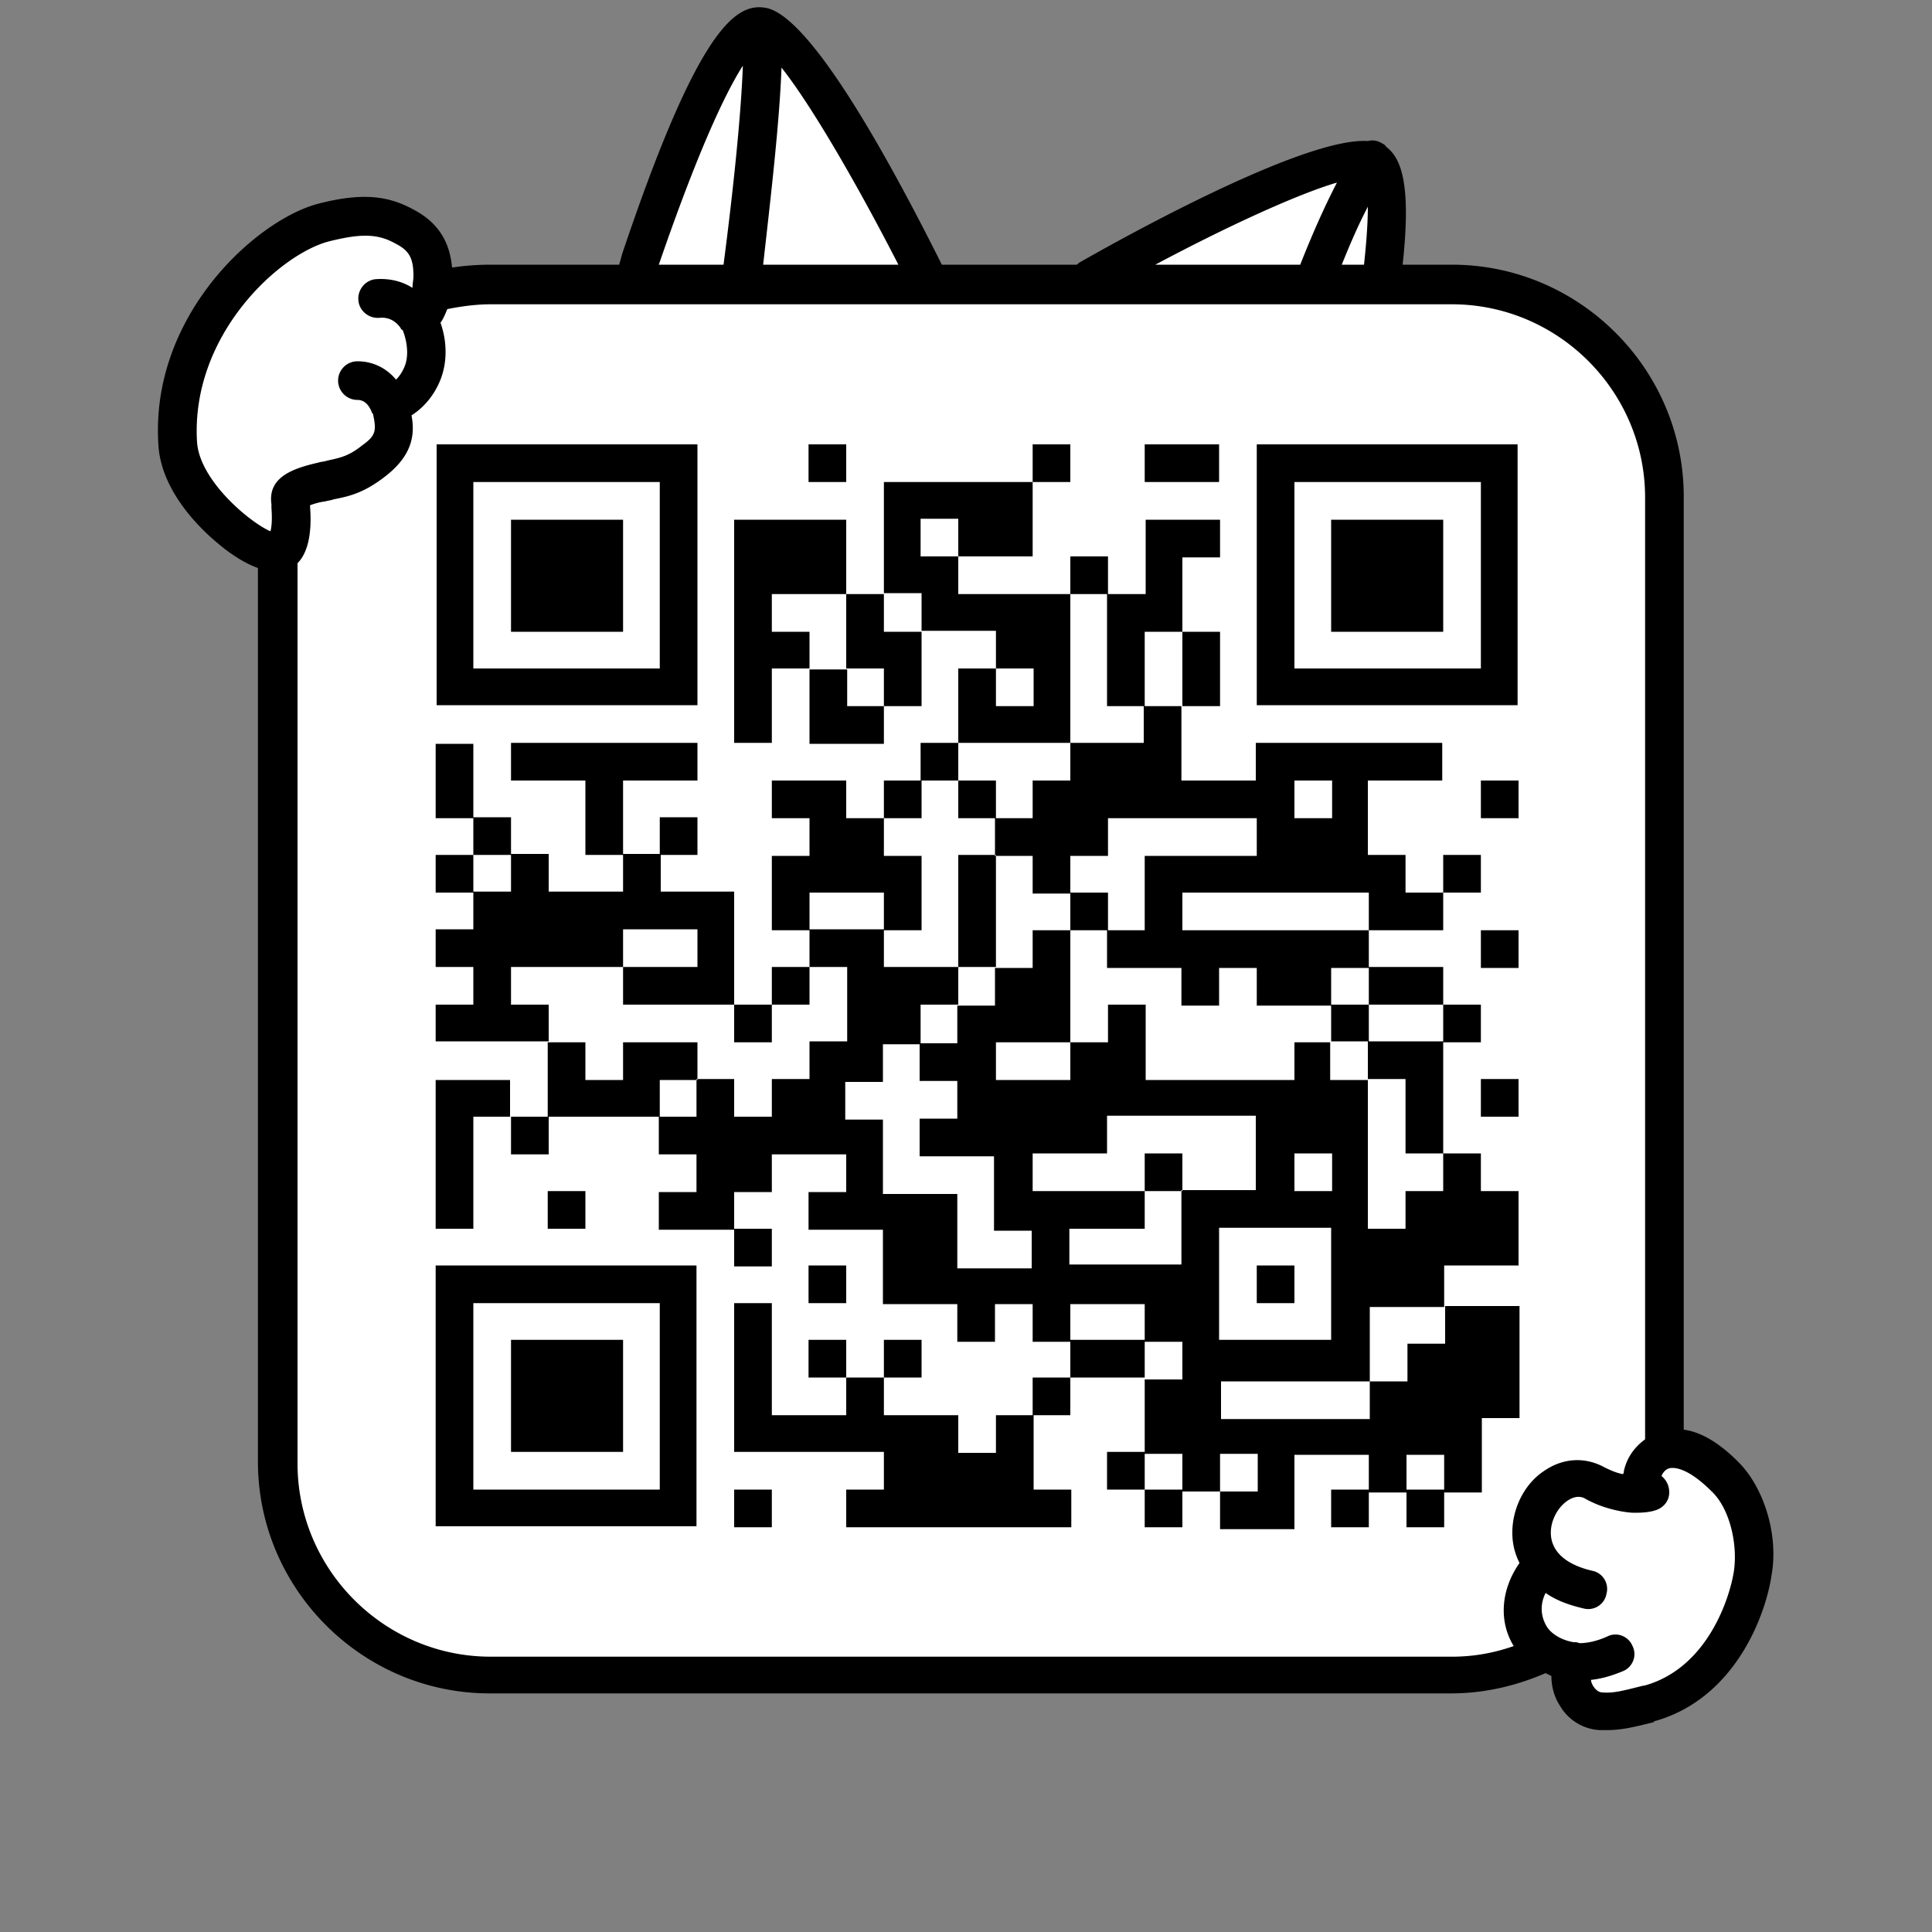 <svg xmlns="http://www.w3.org/2000/svg" viewBox="0 0 200 200"><rect x="0" y="0" width="200" height="200" fill="#808080" stroke="none"/><path d="M179.8 153.4l-7.5-3.3V51.4c0-12.2-9.8-22-22-22H143l-.5-13.8-30.9 13.8H96.3l-17.9-28-12.9 28-20.4.1-3.1-5.9s-4.2-1.7-8.6-.5c-6 1.6-15.8 10.9-15 22.9.4 5.7 8 11.5 10.2 11.2h.1v94.2c0 12.2 9.8 22 22 22h99.5l10.3-2.6 4.1 5.1 7.9-.2 8.4-9.3-1.1-13z" fill="#fff"/><path d="M180.2 151.6c-2.3-2.4-4.3-3.4-5.9-3.6V51.4c0-13.2-10.8-24-24-24h-5.1c.9-8.2-.1-11-1.7-12.2-.1-.2-.3-.3-.5-.4-.5-.3-1-.3-1.4-.2-6.1-.4-22.7 8.5-29.9 12.6-.1.1-.2.2-.3.2H97.5C92.3 17 83.9 1.5 79.2.8c-3.1-.5-7 2.3-14.8 25.5-.1.4-.2.7-.3 1.1H50.8c-1.4 0-2.7.1-4 .3-.2-2-.9-4.3-3.8-5.9-2.5-1.4-5.1-2-10.1-.7-6.4 1.7-17.4 11.6-16.5 25 .3 4.8 4.4 8.7 6.1 10.1.8.7 2.5 2 4.2 2.6v92.5c0 13.2 10.8 24 24 24h99.5c3.5 0 6.8-.8 9.8-2.1l.6.3c0 1.1.3 2.2.9 3.1a5.07 5.07 0 0 0 4.1 2.5h.7c1.5 0 2.8-.3 4.4-.7l.4-.1c.1 0 .1 0 .1-.1 8.4-2.3 11.6-11 12.2-15.2.7-4-.7-8.7-3.2-11.4zM141.6 21.4c0 1.3-.1 3.3-.4 6h-2.3c.8-2 1.7-4.1 2.7-6zm-3.2-2.5c-1.4 2.7-2.7 5.7-3.8 8.5h-15c7.3-3.9 14.7-7.3 18.8-8.5zM80.9 7C84 10.9 88.8 19.2 93 27.4H79c.8-7.1 1.7-14.8 1.9-20.4zm-4-.2c-.2 5.5-1.1 13.7-2 20.6h-6.7c4.3-12.5 7.1-18.1 8.7-20.6zM28.1 52.2v.4c.1 1.3 0 2-.1 2.4-2.1-.9-7.3-5.2-7.6-9.2-.7-11 8.4-19.4 13.6-20.8 1.6-.4 2.8-.6 3.8-.6 1.5 0 2.4.4 3.3.9 1.3.7 1.7 1.5 1.7 3.3 0 .3-.1.8-.1 1.2-1.1-.7-2.4-1-3.8-.9-1.1.1-1.9 1.1-1.8 2.2s1.1 1.9 2.2 1.8 1.8.5 2.2 1.1c0 .1.1.1.2.2.5 1.3.6 2.7.2 3.7-.2.5-.5 1-.9 1.4-1-1.2-2.4-1.9-4-1.9-1.1 0-2 .9-2 2s.9 2 2 2c.9 0 1.3.8 1.5 1.3 0 0 0 .1.1.1.4 1.8.3 2.3-1.1 3.3-1.5 1.2-2.4 1.3-3.7 1.6-.3.1-.6.1-.9.2-2.6.6-5.2 1.5-4.8 4.3zm128.6 107.9c.1.5.3 1.1.6 1.7-1.9 2.7-2.2 6-.6 8.6-2 .7-4.1 1.1-6.4 1.1H50.8c-11 0-20-9-20-20V58.3c1.5-1.5 1.4-4.5 1.3-5.8v-.2c.3-.1.8-.3 1.6-.4.3-.1.6-.1.8-.2 1.5-.3 3.1-.6 5.4-2.4 2.7-2.1 3.1-4.2 2.7-6.3 1.4-.9 2.4-2.2 3-3.7.7-1.8.7-3.9 0-5.9.3-.4.5-.9.7-1.4 1.5-.3 3-.5 4.5-.5h99.5c11 0 20 9 20 20V149c-1.1.8-1.9 1.9-2.2 3.3 0 .1 0 .2-.1.3-.6-.1-1.3-.4-1.9-.7-2-1.1-4.3-1-6.3.4-2.4 1.6-3.7 4.9-3.1 7.8zm22.8 2.5c-.4 2.7-2.7 10.1-9.3 11.9h-.1l-.4.1c-1.6.4-2.7.7-3.8.6-.5 0-.8-.4-1-.7-.1-.2-.2-.4-.2-.6 1-.1 2.1-.4 3.3-.9 1-.4 1.5-1.6 1-2.6-.4-1-1.6-1.5-2.6-1-1.1.5-2.1.7-2.9.7-.2-.1-.4-.1-.6-.1-1.2-.2-2.2-.8-2.7-1.5-.6-.9-.9-2.2-.2-3.6 1 .7 2.2 1.2 3.9 1.6 1.1.3 2.2-.4 2.4-1.5.3-1.1-.4-2.2-1.5-2.4-1.7-.4-3.8-1.3-4.2-3.3-.3-1.6.6-3.2 1.6-3.9.7-.5 1.4-.6 2-.2 2.2 1.2 4.5 1.4 4.9 1.4.6 0 1.6 0 2.4-.3s1.3-1 1.3-1.8c0-.7-.3-1.3-.8-1.7.1-.3.4-.7.8-.8s1.8-.2 4.4 2.4c1.8 1.7 2.7 5.3 2.3 8.2zm-76.4-77.9h-3.9v-3.9h3.9v3.9zm-30.9 3.8h-3.9v-3.9h3.9v3.9zm38.6-38.6h-3.9V46h3.9v3.9zm42.5 42.5h-3.9v-3.9h3.9v3.9zm-38.6-30.9h-3.9v-3.9h3.9v3.9zm-7.8 81.1h3.9v3.9h-3.9v-3.9zm-46.3-15.4h-3.9v-3.9h3.9v3.9zm15.4 27h3.9v3.9H76v-3.9zm69.6 0h3.9v3.9h-3.9v-3.9zM45.1 158h27v-27h-27v27zm23.2-3.8H49v-19.3h19.3v19.3zm-15.4-15.5h11.6v11.6H52.9v-11.6zm34.7-88.8h-3.9V46h3.9v3.9zm38.6 0h-7.7V46h7.7v3.9zm-54-3.9h-27v27h27V46zM49 49.9h19.3v19.3H49V49.9zm15.5 38.6h-3.9v-7.7h-7.7v-3.9h19.3v3.9h-7.7v7.7zm73.3 65.7h3.9v3.9h-3.9v-3.9zm-84.9-38.6h3.9v3.9h-3.9v-3.9zM49 84.7h-3.9V77H49v7.7zm3.9 30.9H49v11.6h-3.9v-15.4h7.7v3.8zm0-27.1H49v-3.9h3.9v3.9zm34.7 54.1h-3.9v-3.9h3.9v3.9zm7.8 0h-3.9v-3.9h3.9v3.9zm23.1 11.6h3.9v3.9h-3.9v-3.9zm-42.5-27h3.9v3.9H76v-3.9zm27.1 19.3h3.9v7.7h3.9v3.9H87.6v-3.9h3.9v-3.9H76v-15.4h3.9v11.6h7.7v-3.9h3.9v3.9h7.7v3.9h3.9v-3.9zM64.5 65.4H52.9V53.8h11.6v11.6zm54 88.8h-3.9v-3.9h3.9v3.9zm-15.4-54.1h-3.9V88.5h3.9v11.6zm-34.8 15.5H56.7v-7.7h3.9v3.9h3.9v-3.9h7.7v3.9h-3.9v3.8zm54.1 7.7h-3.9v-3.9h3.9v3.9zm-3.9 19.3h-7.7v-3.9h7.7v3.9zM83.8 104h-3.9v-3.9h3.9v3.9zm-7.8 0h3.9v3.9H76V104zM49 92.4h-3.9v-3.9H49v3.9zm7.7 15.4H45.1V104H49v-3.9h-3.9v-3.9H49v-3.9h3.9v-3.9h3.9v3.9h7.7v-3.9h3.9v3.9H76V104H64.5v-3.9h7.7v-3.9h-7.7v3.9H52.9v3.9h3.9v3.8zm96.6-27h3.9v3.9h-3.9v-3.9zm0 38.6h-3.9v3.9h-3.9v3.9h-3.9v-15.4h-3.9v-3.9H134v3.9h-15.4V104h-3.9v3.9h-3.9v3.9h-7.7v-3.9h7.7V96.3h-3.9v3.9H103v3.9h-3.9v3.9h-3.9v3.9h3.9v3.9h-3.9v3.9h7.7v7.7h3.9v3.9h-7.7v-7.7h-7.7v-7.7h-3.9V112h3.9v-3.9h3.9V104h3.9v-3.9h-7.7v-3.9h-7.7v3.9h3.9v7.7h-3.9v3.9h-3.9v3.9H76v-3.9h-3.9v3.9h-3.9v3.9h3.9v3.9h-3.9v3.9H76v-3.9h3.9v-3.9h7.7v3.9h-3.9v3.9h7.7v7.7h7.7v3.9h3.9V135h3.9v3.9h3.9V135h7.7v3.9h3.9v3.9h-3.9v7.7h3.9v3.9h3.9v-3.9h3.9v3.9h-3.9v3.9h7.7v-7.7h7.7v3.9h3.9v-3.9h3.9v3.9h3.9v-7.7h3.9v-11.6h-7.7v3.9h-3.9v3.9h-3.9v3.9h-15.4V143h15.4v-7.7h7.7V131h7.7v-7.7h-3.9v-3.9zm-15.5 3.9H134v-3.9h3.9v3.9zm-27 3.9h7.7v-3.9h-11.6v-3.9h7.7v-3.9H130v7.7h-7.7v7.7h-11.6v-3.7zm27 11.5h-11.6v-11.6h11.6v11.6zM130.1 46v27h27V46h-27zm23.2 23.2H134V49.9h19.3v19.3zm-15.5-15.4h11.6v11.6h-11.6V53.8zm-50.2 81.1h-3.9V131h3.9v3.9zm65.7-23.2h3.9v3.9h-3.9v-3.9zm0-15.4h3.9v3.9h-3.9v-3.9zM130.1 131h3.9v3.9h-3.9V131zm-7.7-65.6h3.9v7.7h-3.9v-7.7zm-3.9 11.5h-7.7v3.9h-3.9v3.9H103v3.9h3.9v3.9h3.9v-3.9h3.9v-3.9h15.4v3.9h-11.6v7.7h-3.9v3.9h7.7v3.9h3.9v-3.9h3.9v3.9h7.7v-3.9h3.9v-3.9h-19.3v-3.9h19.3v3.9h7.7v-3.9h-3.9v-3.9h-3.9v-7.7h7.7v-3.9H130v3.9h-7.7v-7.7h-3.9v3.8zm19.3 7.8H134v-3.9h3.9v3.9zm11.6 19.3h3.9v3.9h-3.9V104zm-7.7-3.9h7.7v3.9h-7.7v-3.9zm0 7.7h7.7v11.6h-3.9v-7.7h-3.9v-3.9zm-27-11.5h-3.9v-3.9h3.9v3.9zm27 11.5h-3.9V104h3.9v3.8zm-30.9-30.9H99.2v-7.7h3.9v3.9h3.9v-3.9h-3.9v-3.9h-7.7v-3.9h-3.9V49.9h15.4v7.7h-7.7v-3.9h-3.9v3.9h3.9v3.9h11.6v15.4zm-11.6 3.9h-3.9v-3.9h3.9v3.9zM83.8 96.3h-3.9v-7.7h3.9v-3.9h-3.9v-3.9h7.7v3.9h3.9v3.9h3.9v7.7h-3.9v-3.9h-7.7v3.9zm11.6-11.6h-3.9v-3.9h3.9v3.9zm-3.9-19.3h3.9v7.7h-3.9v-3.9h-3.9v-7.7h3.9v3.9zm23.2-3.9h3.9v-7.7h7.7v3.9h-3.9v7.7h-3.9v7.7h-3.9V61.5zm-30.9 7.7h-3.9v7.7H76V53.8h11.6v7.7h-7.7v3.9h3.9v3.8zm3.8 3.9h3.9V77h-7.7v-7.7h3.9v3.8z"/></svg>